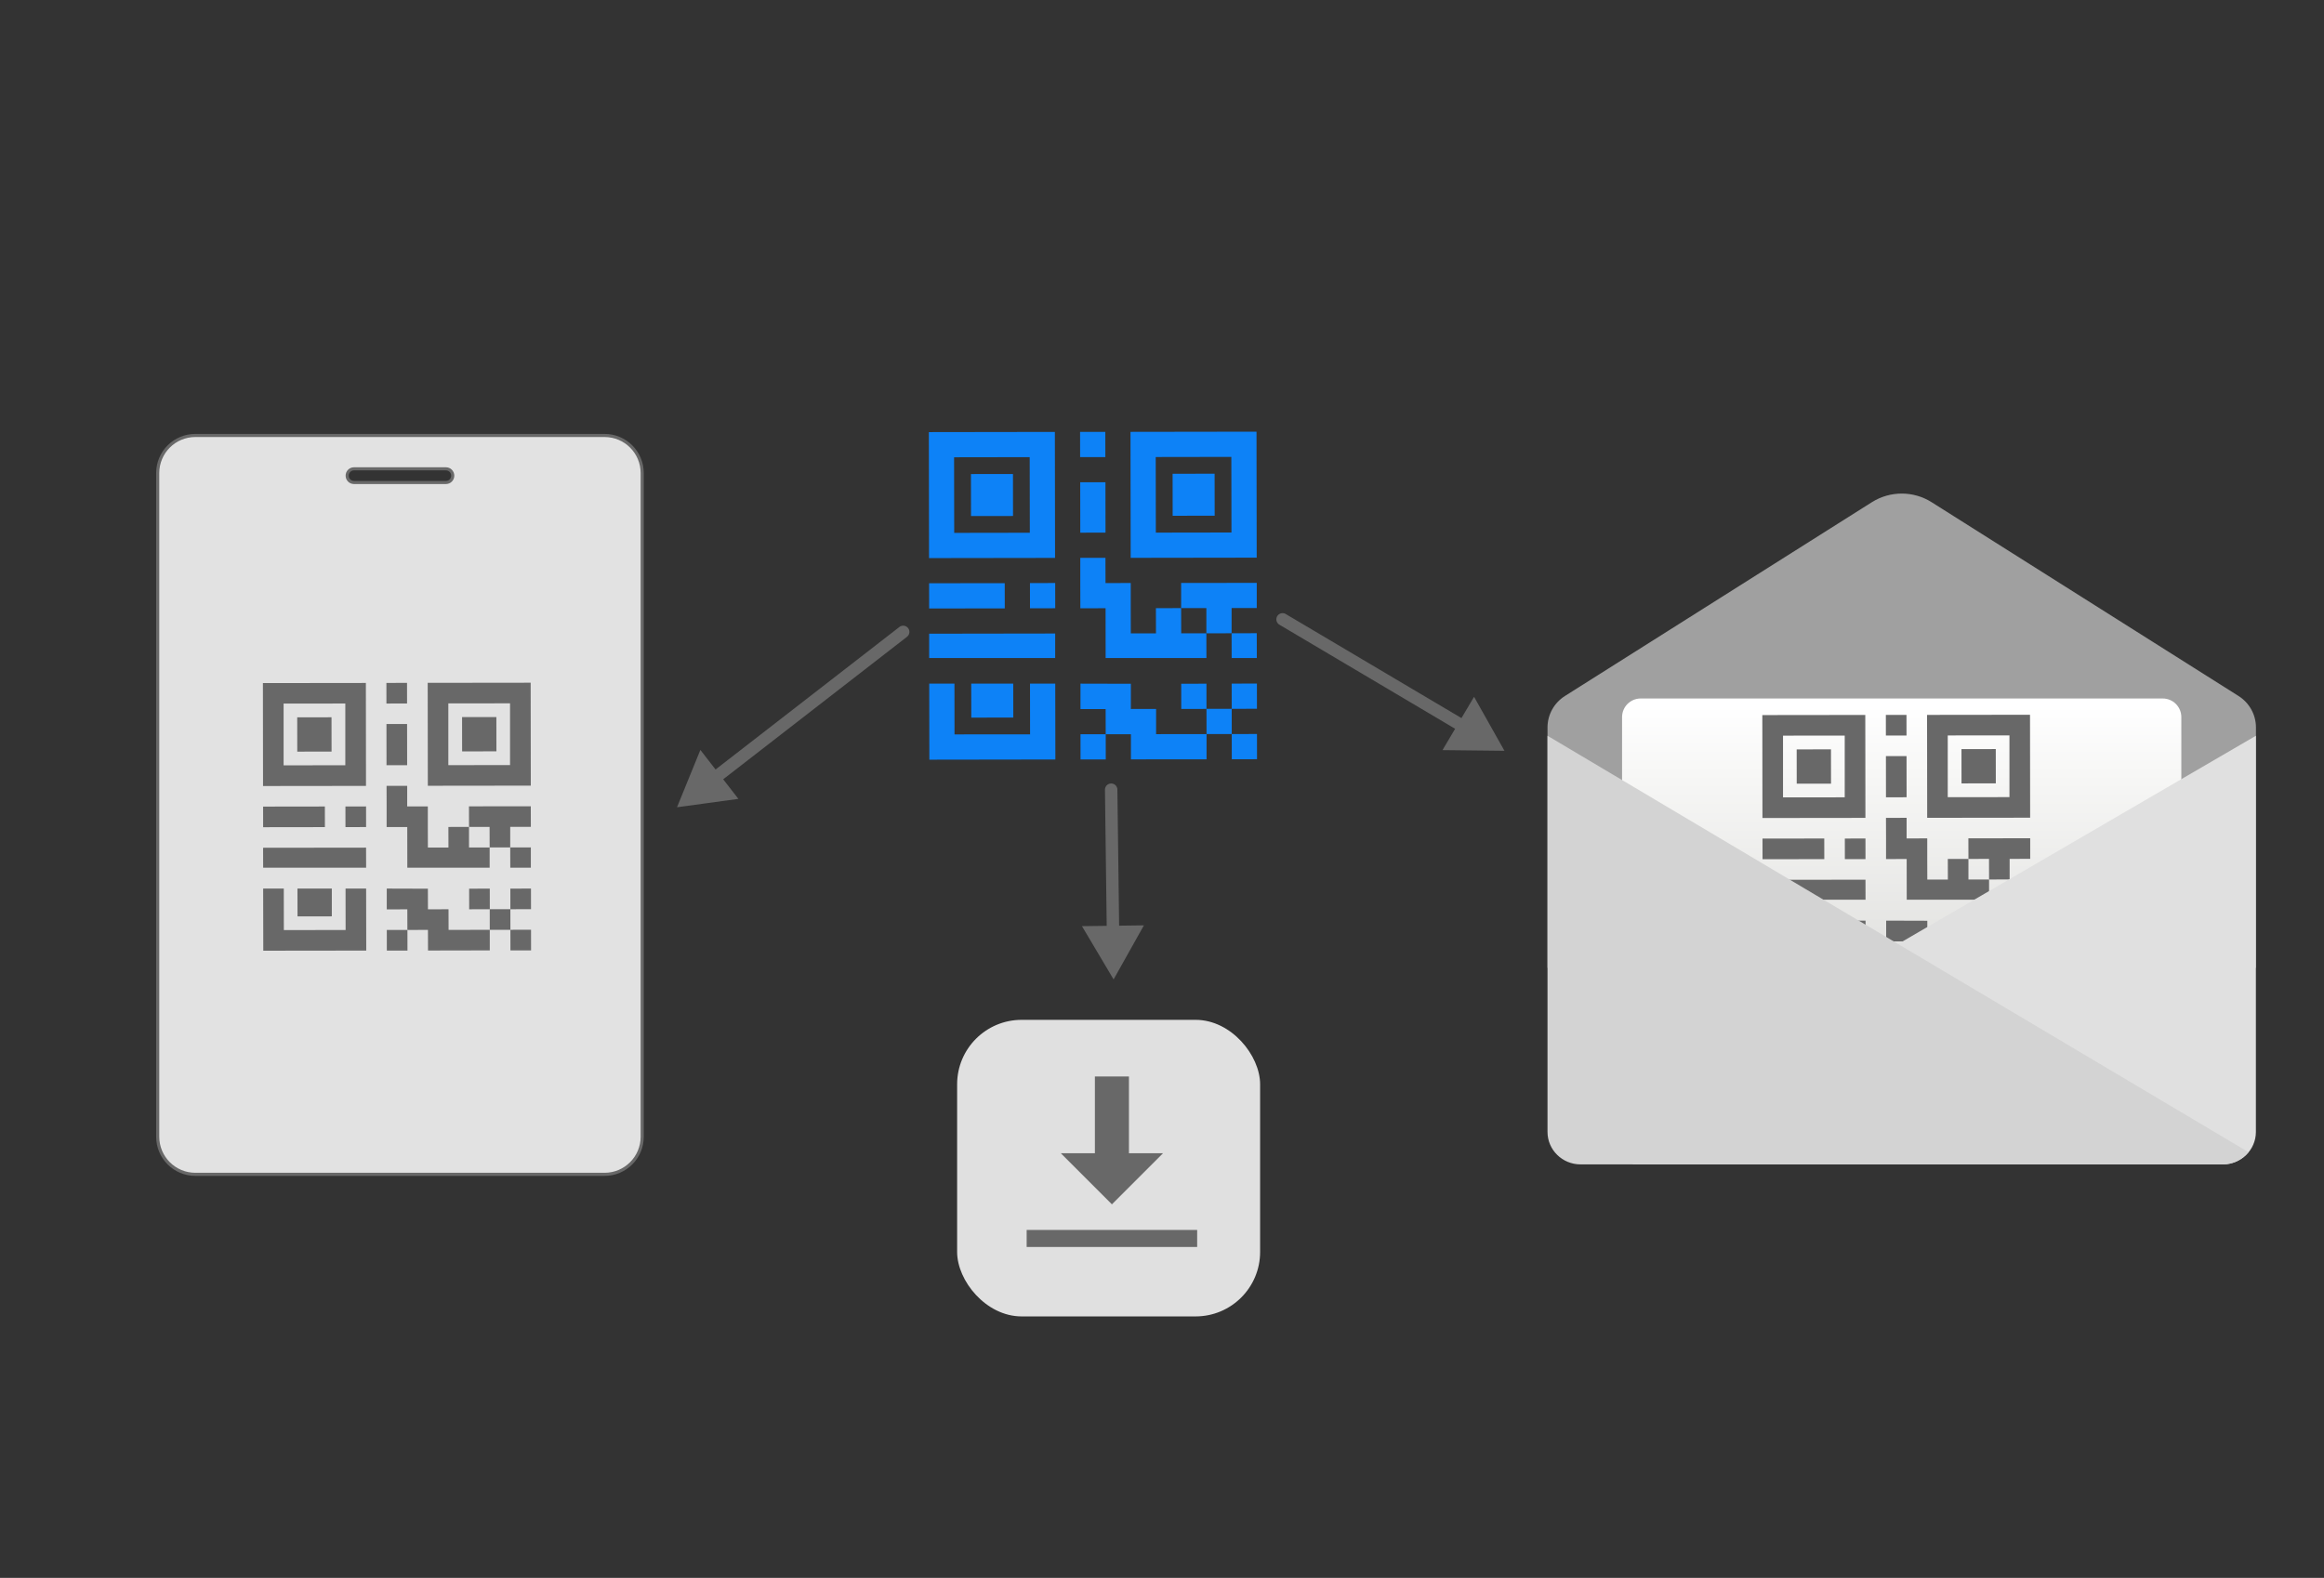 <?xml version="1.0" encoding="UTF-8"?>
<svg id="QR" xmlns="http://www.w3.org/2000/svg" xmlns:xlink="http://www.w3.org/1999/xlink" viewBox="0 0 374 254">
  <rect x="0" y="0" width="374" height="254" fill="#333333" stroke="none"/>
  <defs>
    <style>
      .cls-1, .cls-2 {
        fill: none;
      }

      .cls-3 {
        fill: #e0e0e0;
      }

      .cls-4 {
        fill: #0d82f7;
      }

      .cls-5 {
        fill: #e2e2e2;
        stroke-miterlimit: 10;
        stroke-width: .5px;
      }

      .cls-5, .cls-2 {
        stroke: #686868;
      }

      .cls-6 {
        fill: url(#linear-gradient);
      }

      .cls-2 {
        stroke-linecap: round;
        stroke-linejoin: round;
        stroke-width: 2px;
      }

      .cls-7 {
        fill: #a0a0a0;
      }

      .cls-8 {
        fill: #d3d3d3;
      }

      .cls-9 {
        fill: #686868;
      }
    </style>
    <linearGradient id="linear-gradient" x1="153.35" y1="182.79" x2="153.35" y2="169.7" gradientTransform="translate(-154 662) scale(3 -3)" gradientUnits="userSpaceOnUse">
      <stop offset="0" stop-color="#fff"/>
      <stop offset=".24" stop-color="#f8f8f7"/>
      <stop offset="1" stop-color="#e3e3e1"/>
    </linearGradient>
  </defs>
  <g id="Download_QR" data-name="Download QR">
    <g id="QR_Distribution" data-name="QR Distribution">
      <g>
        <polygon class="cls-1" points="194.15 105.93 198.21 105.93 198.2 101.94 194.14 101.95 194.15 105.93"/>
        <polygon class="cls-1" points="165.77 118.21 165.76 110.05 163.06 110.05 163.07 115.51 156.31 115.52 156.3 110.05 153.6 110.05 153.61 118.22 165.77 118.21"/>
        <path class="cls-1" d="M165.73,85.76l-.02-12.17-12.17.02.02,12.17,12.17-.02ZM163.01,76.3v6.76s-6.75.01-6.75.01v-6.76s6.75-.01,6.75-.01Z"/>
        <path class="cls-1" d="M198.18,85.72l-.02-12.17-12.17.02.02,12.17,12.17-.02ZM195.46,76.25v6.76s-6.75.01-6.75.01v-6.76s6.75-.01,6.75-.01Z"/>
        <polyline class="cls-1" points="181.99 110.07 181.99 114.13 186.05 114.12 186.05 118.18 194.17 118.17 194.16 114.11 190.11 114.12 190.1 110.07 194.16 110.06 194.16 114.11 198.21 114.11 198.21 110.05 202.27 110.05"/>
        <polygon class="cls-4" points="163.07 115.51 163.06 110.05 156.3 110.05 156.31 115.52 163.07 115.51"/>
        <rect class="cls-4" x="198.23" y="118.16" width="4.06" height="4.06" transform="translate(-.17 .28) rotate(-.08)"/>
        <rect class="cls-4" x="149.52" y="93.88" width="12.17" height="4.06" transform="translate(-.13 .22) rotate(-.08)"/>
        <polygon class="cls-4" points="169.81 101.98 149.53 102.01 149.53 105.93 169.81 105.93 169.81 101.98"/>
        <rect class="cls-4" x="173.89" y="118.19" width="4.06" height="4.06" transform="translate(-.17 .25) rotate(-.08)"/>
        <path class="cls-4" d="M169.79,89.81l-.03-20.28-20.28.03.03,20.28s20.28-.03,20.28-.03ZM165.71,73.59l.02,12.17-12.17.02-.02-12.17,12.17-.02Z"/>
        <rect class="cls-4" x="156.26" y="76.31" width="6.76" height="6.76" transform="translate(-.11 .22) rotate(-.08)"/>
        <rect class="cls-4" x="173.82" y="69.52" width="4.06" height="4.06" transform="translate(-.1 .25) rotate(-.08)"/>
        <rect class="cls-4" x="165.75" y="93.86" width="4.06" height="4.06" transform="translate(-.13 .23) rotate(-.08)"/>
        <polygon class="cls-4" points="165.77 118.21 153.61 118.22 153.6 110.05 149.54 110.05 149.56 122.29 169.84 122.26 169.82 110.05 165.76 110.05 165.77 118.21"/>
        <rect class="cls-4" x="194.16" y="114.11" width="4.06" height="4.06" transform="translate(-.16 .27) rotate(-.08)"/>
        <rect class="cls-4" x="173.84" y="77.63" width="4.06" height="8.11" transform="translate(-.11 .25) rotate(-.08)"/>
        <polyline class="cls-4" points="173.88 110.05 173.88 114.14 177.93 114.14 177.94 118.19 182 118.19 182 122.24 194.17 122.23 194.17 118.17 186.05 118.18 186.05 114.12 181.99 114.13 181.99 110.07"/>
        <rect class="cls-4" x="190.1" y="110.06" width="4.06" height="4.06" transform="translate(-.16 .27) rotate(-.08)"/>
        <polygon class="cls-4" points="194.14 101.95 190.09 101.95 190.08 97.89 186.02 97.9 186.03 101.96 181.98 101.96 181.97 97.91 181.97 93.85 177.91 93.86 177.9 89.8 173.85 89.8 173.85 93.86 173.86 97.92 177.92 97.91 177.93 105.93 194.15 105.93 194.14 101.95"/>
        <polygon class="cls-4" points="194.14 101.95 198.2 101.94 198.2 97.88 202.25 97.88 202.25 93.83 190.08 93.84 190.08 97.89 194.14 97.89 194.14 101.95"/>
        <polygon class="cls-4" points="202.26 105.93 202.25 101.93 198.2 101.94 198.21 105.93 202.26 105.93"/>
        <rect class="cls-4" x="198.22" y="110.04" width="4.06" height="4.06" transform="translate(-.16 .28) rotate(-.08)"/>
        <rect class="cls-4" x="188.71" y="76.26" width="6.76" height="6.76" transform="translate(-.11 .27) rotate(-.08)"/>
        <path class="cls-4" d="M202.24,89.77l-.03-20.28-20.28.03.03,20.28,20.28-.03ZM198.16,73.55l.02,12.17-12.17.02-.02-12.17,12.17-.02Z"/>
      </g>
    </g>
    <path class="cls-5" d="M97.28,70.1H31.44c-3.35,0-6.06,2.71-6.06,6.06v106.82c0,3.35,2.71,6.06,6.06,6.06h65.85c3.35,0,6.06-2.71,6.06-6.06v-106.82c0-3.35-2.71-6.06-6.06-6.06ZM71.76,77.67h-14.79c-.61,0-1.1-.49-1.1-1.1s.49-1.1,1.1-1.1h14.79c.61,0,1.1.49,1.1,1.1s-.49,1.1-1.1,1.1Z"/>
    <g>
      <path class="cls-7" d="M363.04,155.8h-114v-38.69c0-2.06,1.06-3.97,2.8-5.07l49.4-31.2c2.94-1.85,6.68-1.85,9.61,0l49.4,31.2c1.74,1.1,2.8,3.01,2.8,5.07v38.69Z"/>
      <path class="cls-6" d="M351.04,166.44h-90v-51c0-1.66,1.34-3,3-3h84c1.66,0,3,1.34,3,3v51Z"/>
      <g id="QR_Distribution-2" data-name="QR Distribution">
        <g>
          <polygon class="cls-1" points="320.1 144.83 323.42 144.83 323.41 141.57 320.1 141.58 320.1 144.83"/>
          <polygon class="cls-1" points="296.92 154.87 296.91 148.2 294.7 148.2 294.7 152.66 289.18 152.67 289.17 148.2 286.97 148.2 286.98 154.88 296.92 154.87"/>
          <path class="cls-1" d="M296.88,128.35v-9.94s-9.96.01-9.96.01v9.94s9.96-.01,9.96-.01ZM294.66,120.62v5.52s-5.51,0-5.51,0v-5.52s5.51,0,5.51,0Z"/>
          <path class="cls-1" d="M323.39,128.32v-9.94s-9.96.01-9.96.01v9.94s9.96-.01,9.96-.01ZM321.18,120.58v5.52s-5.51,0-5.51,0v-5.52s5.51,0,5.51,0Z"/>
          <polyline class="cls-1" points="310.16 148.22 310.17 151.53 313.48 151.53 313.49 154.84 320.12 154.84 320.11 151.52 316.8 151.52 316.79 148.21 320.11 148.21 320.11 151.52 323.42 151.52 323.42 148.2 326.73 148.2"/>
          <polygon class="cls-9" points="294.7 152.66 294.7 148.2 289.17 148.2 289.18 152.67 294.7 152.66"/>
          <rect class="cls-9" x="323.43" y="154.83" width="3.32" height="3.32" transform="translate(-.22 .45) rotate(-.08)"/>
          <rect class="cls-9" x="283.64" y="134.99" width="9.94" height="3.32" transform="translate(-.19 .4) rotate(-.08)"/>
          <polygon class="cls-9" points="300.21 141.61 283.64 141.63 283.64 144.83 300.22 144.83 300.21 141.61"/>
          <rect class="cls-9" x="303.55" y="154.85" width="3.32" height="3.32" transform="translate(-.22 .43) rotate(-.08)"/>
          <path class="cls-9" d="M300.2,131.66l-.02-16.57-16.57.02.02,16.57s16.57-.02,16.57-.02ZM296.87,118.41v9.94s-9.93.01-9.93.01v-9.94s9.93-.01,9.93-.01Z"/>
          <rect class="cls-9" x="289.14" y="120.63" width="5.52" height="5.52" transform="translate(-.17 .41) rotate(-.08)"/>
          <rect class="cls-9" x="303.49" y="115.08" width="3.32" height="3.32" transform="translate(-.16 .43) rotate(-.08)"/>
          <rect class="cls-9" x="296.89" y="134.98" width="3.32" height="3.32" transform="translate(-.19 .42) rotate(-.08)"/>
          <polygon class="cls-9" points="296.92 154.87 286.98 154.88 286.97 148.2 283.65 148.2 283.66 158.2 300.24 158.18 300.22 148.2 296.91 148.2 296.92 154.87"/>
          <rect class="cls-9" x="320.11" y="151.51" width="3.32" height="3.32" transform="translate(-.21 .45) rotate(-.08)"/>
          <rect class="cls-9" x="303.5" y="121.71" width="3.32" height="6.63" transform="translate(-.17 .43) rotate(-.08)"/>
          <polyline class="cls-9" points="303.54 148.2 303.54 151.54 306.85 151.54 306.86 154.85 310.17 154.85 310.18 158.17 320.12 158.15 320.12 154.84 313.49 154.84 313.48 151.53 310.17 151.53 310.16 148.22"/>
          <rect class="cls-9" x="316.79" y="148.21" width="3.32" height="3.32" transform="translate(-.21 .44) rotate(-.08)"/>
          <polygon class="cls-9" points="320.1 141.58 316.78 141.58 316.78 138.27 313.46 138.27 313.47 141.59 310.16 141.59 310.15 138.28 310.15 134.96 306.83 134.97 306.83 131.65 303.51 131.66 303.52 134.97 303.52 138.29 306.84 138.28 306.85 144.83 320.1 144.83 320.1 141.58"/>
          <polygon class="cls-9" points="320.1 141.58 323.41 141.57 323.41 138.26 326.72 138.25 326.72 134.94 316.77 134.95 316.78 138.27 320.09 138.26 320.1 141.58"/>
          <polygon class="cls-9" points="326.73 144.83 326.72 141.57 323.41 141.57 323.42 144.83 326.73 144.83"/>
          <rect class="cls-9" x="323.43" y="148.19" width="3.32" height="3.32" transform="translate(-.21 .45) rotate(-.08)"/>
          <rect class="cls-9" x="315.66" y="120.59" width="5.52" height="5.52" transform="translate(-.17 .44) rotate(-.08)"/>
          <path class="cls-9" d="M326.71,131.63l-.02-16.57-16.57.02.02,16.57,16.57-.02ZM323.38,118.38v9.94s-9.93.01-9.93.01v-9.94s9.93-.01,9.93-.01Z"/>
        </g>
      </g>
      <path class="cls-3" d="M363.04,118.44v63.77c0,2.89-2.38,5.23-5.32,5.23h-95l14.41-18.98,85.91-50.02Z"/>
      <path class="cls-8" d="M249.04,118.44v63.77c0,2.89,2.38,5.23,5.32,5.23h103.36c1.68,0,3.16-.78,4.13-1.97l-112.81-67.03Z"/>
    </g>
    <g>
      <rect class="cls-3" x="154.03" y="164.17" width="48.76" height="47.74" rx="10.38" ry="10.38"/>
      <path class="cls-9" d="M176.2,173.29v12.35h-5.49l8.23,8.23,8.23-8.23h-5.49v-12.35h-5.49ZM165.22,197.99v2.74h27.44v-2.74h-27.44Z"/>
    </g>
    <g>
      <line class="cls-2" x1="145.35" y1="101.72" x2="114.62" y2="125.55"/>
      <polygon class="cls-9" points="112.71 120.72 108.95 129.95 118.83 128.6 112.71 120.72"/>
    </g>
    <g>
      <line class="cls-2" x1="178.82" y1="127.12" x2="179.12" y2="150.48"/>
      <polygon class="cls-9" points="174.12 149.09 179.21 157.66 184.09 148.96 174.12 149.09"/>
    </g>
    <g>
      <line class="cls-2" x1="206.4" y1="99.7" x2="235.94" y2="117.2"/>
      <polygon class="cls-9" points="232.14 120.75 242.11 120.86 237.22 112.17 232.14 120.75"/>
    </g>
    <g id="QR_Distribution-3" data-name="QR Distribution">
      <g>
        <polygon class="cls-1" points="78.8 139.68 82.12 139.68 82.11 136.42 78.8 136.42 78.8 139.68"/>
        <polygon class="cls-1" points="55.62 149.71 55.61 143.04 53.4 143.04 53.4 147.51 47.88 147.52 47.87 143.04 45.67 143.04 45.68 149.72 55.62 149.71"/>
        <path class="cls-1" d="M55.58,123.2v-9.94s-9.96.01-9.96.01v9.94s9.96-.01,9.96-.01ZM53.36,115.47v5.52s-5.51,0-5.51,0v-5.52s5.51,0,5.51,0Z"/>
        <path class="cls-1" d="M82.09,123.16v-9.94s-9.96.01-9.96.01v9.94s9.96-.01,9.96-.01ZM79.88,115.43v5.52s-5.51,0-5.51,0v-5.52s5.51,0,5.51,0Z"/>
        <polyline class="cls-1" points="68.86 143.06 68.87 146.38 72.18 146.37 72.19 149.69 78.82 149.68 78.81 146.36 75.5 146.37 75.49 143.06 78.81 143.05 78.81 146.36 82.12 146.36 82.12 143.05 85.44 143.04"/>
        <polygon class="cls-9" points="53.4 147.51 53.4 143.04 47.87 143.04 47.88 147.52 53.4 147.51"/>
        <rect class="cls-9" x="82.14" y="149.67" width="3.32" height="3.32" transform="translate(-.21 .12) rotate(-.08)"/>
        <rect class="cls-9" x="42.34" y="129.83" width="9.94" height="3.32" transform="translate(-.18 .07) rotate(-.08)"/>
        <polygon class="cls-9" points="58.91 136.45 42.34 136.47 42.35 139.68 58.92 139.68 58.91 136.45"/>
        <rect class="cls-9" x="62.25" y="149.7" width="3.32" height="3.32" transform="translate(-.21 .09) rotate(-.08)"/>
        <path class="cls-9" d="M58.9,126.51l-.02-16.57-16.57.02.02,16.57s16.57-.02,16.57-.02ZM55.57,113.25v9.94s-9.93.01-9.93.01v-9.94s9.93-.01,9.93-.01Z"/>
        <rect class="cls-9" x="47.84" y="115.47" width="5.52" height="5.52" transform="translate(-.17 .07) rotate(-.08)"/>
        <rect class="cls-9" x="62.19" y="109.93" width="3.32" height="3.32" transform="translate(-.16 .09) rotate(-.08)"/>
        <rect class="cls-9" x="55.59" y="129.82" width="3.32" height="3.32" transform="translate(-.18 .08) rotate(-.08)"/>
        <polygon class="cls-9" points="55.62 149.71 45.68 149.72 45.67 143.04 42.35 143.04 42.37 153.04 58.94 153.02 58.92 143.04 55.61 143.04 55.62 149.71"/>
        <rect class="cls-9" x="78.82" y="146.36" width="3.32" height="3.32" transform="translate(-.21 .11) rotate(-.08)"/>
        <rect class="cls-9" x="62.2" y="116.55" width="3.32" height="6.63" transform="translate(-.17 .09) rotate(-.08)"/>
        <polyline class="cls-9" points="62.24 143.04 62.24 146.39 65.55 146.38 65.56 149.7 68.87 149.69 68.88 153.01 78.82 152.99 78.82 149.68 72.19 149.69 72.18 146.37 68.87 146.38 68.86 143.06"/>
        <rect class="cls-9" x="75.5" y="143.05" width="3.32" height="3.32" transform="translate(-.2 .11) rotate(-.08)"/>
        <polygon class="cls-9" points="78.8 136.42 75.48 136.43 75.48 133.11 72.16 133.12 72.17 136.43 68.86 136.44 68.85 133.12 68.85 129.81 65.53 129.81 65.53 126.5 62.21 126.5 62.22 129.82 62.22 133.13 65.54 133.13 65.55 139.68 78.8 139.68 78.8 136.42"/>
        <polygon class="cls-9" points="78.8 136.42 82.11 136.42 82.11 133.1 85.43 133.1 85.42 129.79 75.47 129.8 75.48 133.11 78.79 133.11 78.8 136.42"/>
        <polygon class="cls-9" points="85.43 139.68 85.43 136.41 82.11 136.42 82.12 139.68 85.43 139.68"/>
        <rect class="cls-9" x="82.13" y="143.04" width="3.32" height="3.32" transform="translate(-.2 .12) rotate(-.08)"/>
        <rect class="cls-9" x="74.36" y="115.43" width="5.52" height="5.52" transform="translate(-.16 .11) rotate(-.08)"/>
        <path class="cls-9" d="M85.42,126.47l-.02-16.57-16.57.02.02,16.57,16.57-.02ZM82.08,113.22v9.94s-9.93.01-9.93.01v-9.94s9.93-.01,9.93-.01Z"/>
      </g>
    </g>
    <rect class="cls-1" x="149.48" y="69.56" width="52.81" height="52.65"/>
  </g>
</svg>